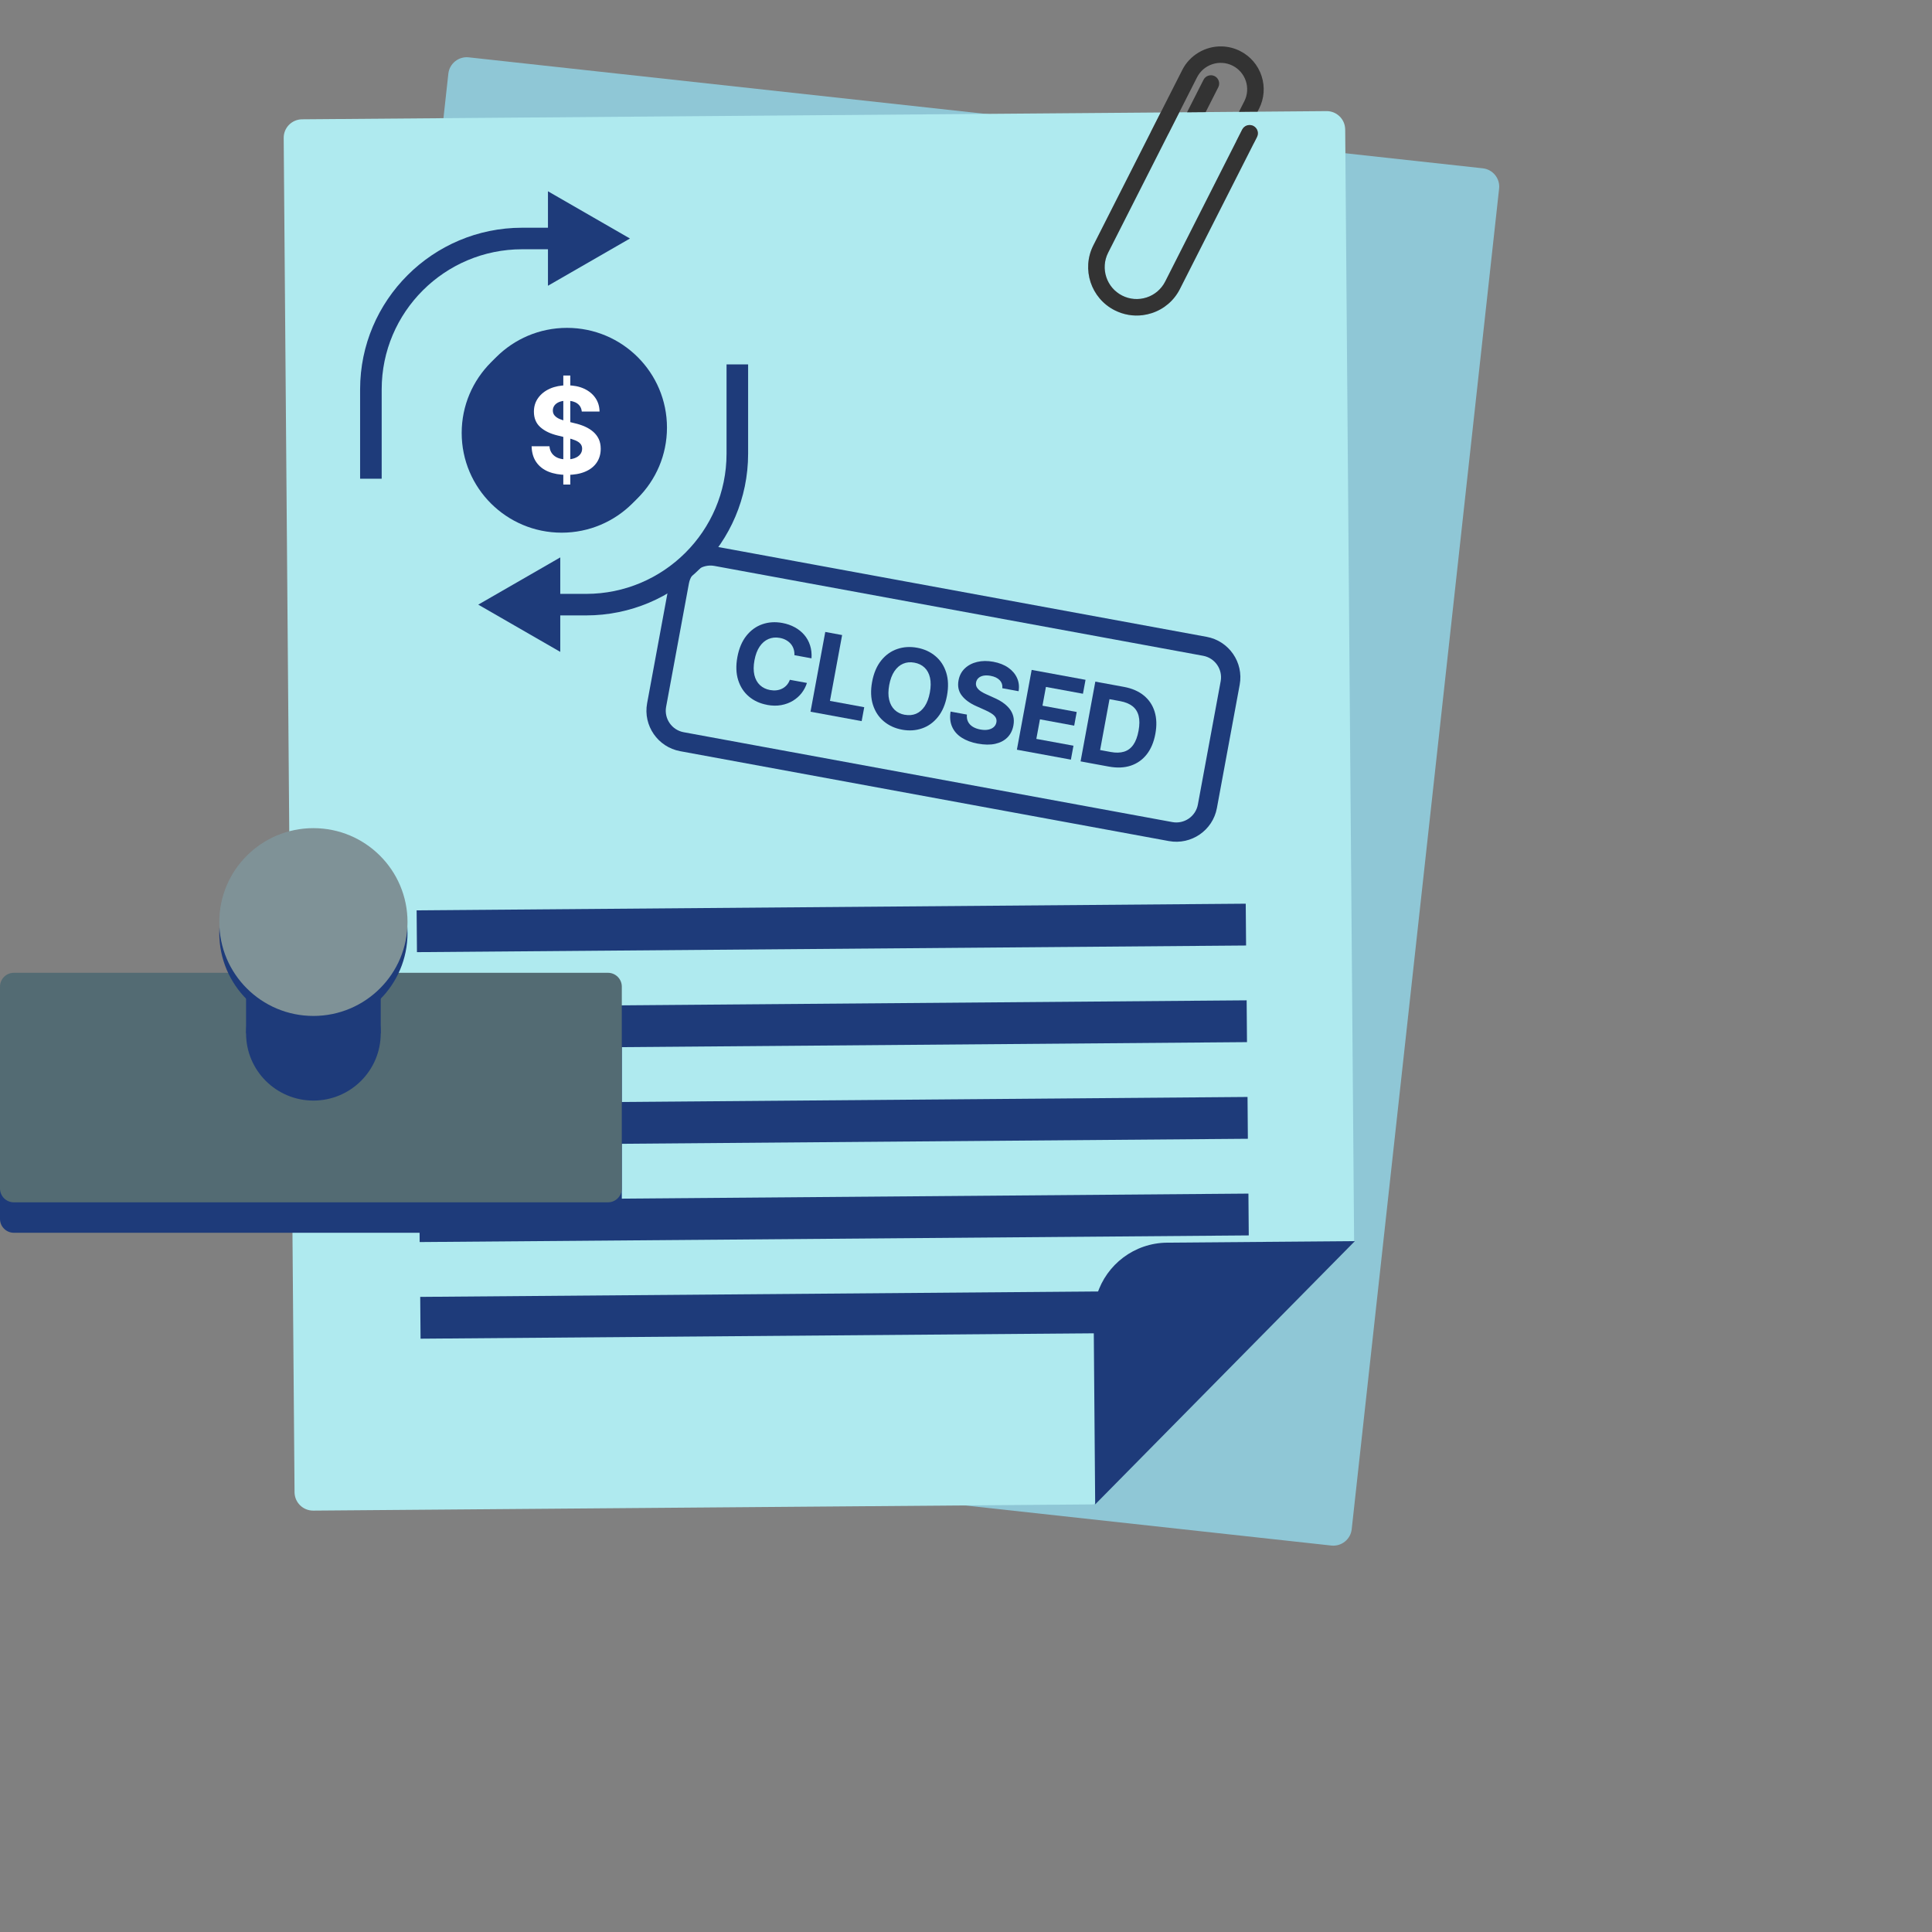 <svg width="125" height="125" viewBox="0 0 125 125" fill="none" xmlns="http://www.w3.org/2000/svg">
<rect x="0" y="0" width="125" height="125" fill="#808080" stroke="none"/>
<path d="M95.933 10.889L30.328 3.71C29.671 3.638 29.08 4.111 29.008 4.766L19.471 91.5C19.399 92.155 19.873 92.745 20.53 92.816L86.135 99.996C86.792 100.068 87.383 99.595 87.455 98.94L96.992 12.205C97.064 11.55 96.59 10.961 95.933 10.889Z" fill="#8FC7D6"/>
<path d="M87.034 8.379L87.61 80.269L87.577 80.304L70.858 97.251L70.775 97.334L20.269 97.736C19.604 97.742 19.062 97.209 19.057 96.547L18.355 8.926C18.349 8.263 18.883 7.724 19.548 7.719L75.096 7.278L70.74 15.871C69.958 17.412 70.58 19.299 72.123 20.078C72.695 20.365 73.325 20.471 73.945 20.389C74.138 20.364 74.33 20.32 74.519 20.259C75.315 19.998 75.964 19.443 76.34 18.697L81.324 8.866C81.459 8.603 81.354 8.281 81.088 8.146C80.826 8.015 80.503 8.121 80.369 8.384L75.387 18.215C75.136 18.706 74.711 19.074 74.185 19.245C73.659 19.416 73.098 19.373 72.606 19.125C71.587 18.61 71.18 17.366 71.694 16.352L76.299 7.267L76.801 7.262H77.065L77.74 7.255H78.004L78.005 7.253L80.158 7.235L80.421 7.232L81.096 7.226H81.36L85.823 7.189C86.487 7.183 87.028 7.715 87.032 8.377L87.034 8.379Z" fill="#AFEAEF"/>
<path d="M80.599 58.469L26.956 58.899L26.977 61.604L80.621 61.174L80.599 58.469Z" fill="#1E3B7A"/>
<path d="M80.658 64.721L27.014 65.15L27.036 67.855L80.68 67.426L80.658 64.721Z" fill="#1E3B7A"/>
<path d="M80.715 70.973L27.071 71.403L27.093 74.108L80.737 73.678L80.715 70.973Z" fill="#1E3B7A"/>
<path d="M80.773 77.226L27.13 77.656L27.152 80.361L80.795 79.931L80.773 77.226Z" fill="#1E3B7A"/>
<path d="M80.832 83.478L27.188 83.908L27.21 86.613L80.853 86.183L80.832 83.478Z" fill="#1E3B7A"/>
<path d="M87.659 80.302L87.336 80.629L70.858 97.333L70.76 85.224C70.756 84.708 70.833 84.211 70.983 83.745C71.591 81.819 73.388 80.416 75.52 80.4L87.658 80.302H87.659Z" fill="#1E3B7A"/>
<path d="M78.825 5.641L78.006 7.254H78.005L77.741 7.256L77.066 7.262H76.802L77.868 5.162C77.999 4.901 78.322 4.794 78.585 4.924H78.587C78.848 5.058 78.955 5.379 78.825 5.643V5.641Z" fill="#333333"/>
<path d="M81.46 7.031L81.361 7.226H81.097L80.422 7.233L80.159 7.237L80.508 6.548C80.934 5.707 80.596 4.676 79.751 4.25C78.907 3.825 77.873 4.164 77.447 5.005L76.3 7.267L71.695 16.352C71.182 17.366 71.589 18.612 72.607 19.125C73.099 19.373 73.66 19.416 74.186 19.245C74.712 19.074 75.137 18.706 75.388 18.215L80.37 8.384C80.504 8.121 80.826 8.015 81.089 8.146C81.355 8.281 81.459 8.603 81.325 8.866L76.341 18.697C75.965 19.443 75.316 19.998 74.52 20.259C74.33 20.32 74.139 20.364 73.947 20.389C73.326 20.471 72.696 20.365 72.124 20.077C70.581 19.299 69.959 17.412 70.74 15.871L75.097 7.278L76.493 4.526C76.973 3.575 77.976 2.979 79.046 3.002C79.463 3.014 79.864 3.113 80.235 3.301C80.896 3.636 81.39 4.208 81.623 4.915C81.853 5.621 81.796 6.373 81.461 7.033L81.46 7.031Z" fill="#333333"/>
<path d="M36.339 34.464C39.912 34.464 42.808 31.575 42.808 28.011C42.808 24.446 39.912 21.557 36.339 21.557C32.767 21.557 29.871 24.446 29.871 28.011C29.871 31.575 32.767 34.464 36.339 34.464Z" fill="#1E3B7A"/>
<path d="M36.685 34.12C40.257 34.12 43.153 31.23 43.153 27.666C43.153 24.102 40.257 21.213 36.685 21.213C33.112 21.213 30.216 24.102 30.216 27.666C30.216 31.23 33.112 34.12 36.685 34.12Z" fill="#1E3B7A"/>
<path d="M36.673 30.724C36.218 30.724 35.821 30.654 35.483 30.516C35.145 30.377 34.882 30.17 34.693 29.894C34.504 29.619 34.405 29.279 34.395 28.872H35.55C35.565 29.059 35.62 29.216 35.717 29.343C35.813 29.47 35.942 29.566 36.103 29.63C36.265 29.693 36.451 29.724 36.661 29.724C36.872 29.724 37.04 29.696 37.191 29.638C37.341 29.58 37.458 29.498 37.54 29.394C37.622 29.289 37.664 29.168 37.664 29.029C37.664 28.903 37.627 28.797 37.552 28.712C37.477 28.626 37.369 28.552 37.225 28.492C37.082 28.432 36.908 28.378 36.703 28.329L36.085 28.178C35.609 28.065 35.233 27.883 34.957 27.635C34.681 27.387 34.544 27.054 34.544 26.637C34.544 26.296 34.636 25.997 34.823 25.742C35.009 25.485 35.263 25.286 35.586 25.143C35.909 25.002 36.276 24.93 36.688 24.93C37.1 24.93 37.474 25.002 37.787 25.146C38.099 25.29 38.344 25.489 38.52 25.744C38.696 25.999 38.786 26.293 38.791 26.627H37.641C37.62 26.407 37.526 26.235 37.358 26.111C37.191 25.988 36.962 25.925 36.676 25.925C36.484 25.925 36.32 25.953 36.184 26.006C36.049 26.061 35.946 26.136 35.875 26.232C35.805 26.328 35.769 26.437 35.769 26.561C35.769 26.692 35.809 26.802 35.89 26.892C35.971 26.982 36.079 27.055 36.214 27.112C36.35 27.168 36.498 27.216 36.66 27.254L37.165 27.379C37.41 27.434 37.637 27.508 37.845 27.6C38.052 27.693 38.233 27.806 38.385 27.939C38.538 28.073 38.656 28.23 38.741 28.41C38.824 28.59 38.866 28.798 38.866 29.033C38.866 29.378 38.779 29.678 38.605 29.932C38.432 30.186 38.182 30.382 37.855 30.519C37.529 30.657 37.134 30.726 36.671 30.726L36.673 30.724ZM36.446 31.349V24.297H36.898V31.349H36.446Z" fill="white"/>
<path d="M24.695 30.973H23.299V25.192C23.299 19.426 28.002 14.734 33.782 14.734H36.349V16.127H33.782C28.772 16.127 24.695 20.194 24.695 25.192V30.973Z" fill="#1E3B7A"/>
<path d="M35.453 18.488L40.758 15.432L35.453 12.376V18.488Z" fill="#1E3B7A"/>
<path d="M37.92 39.817H35.353V38.424H37.92C42.93 38.424 47.007 34.357 47.007 29.359V23.578H48.403V29.359C48.403 35.125 43.7 39.817 37.92 39.817Z" fill="#1E3B7A"/>
<path d="M36.249 36.064L30.943 39.12L36.249 42.176V36.064Z" fill="#1E3B7A"/>
<path d="M75.627 54.417L44.008 48.602C42.562 48.336 41.602 46.946 41.868 45.503L43.343 37.523C43.609 36.08 45.004 35.122 46.45 35.388L78.069 41.203C79.515 41.468 80.475 42.859 80.208 44.302L78.733 52.282C78.467 53.725 77.073 54.682 75.627 54.417ZM46.223 36.615C45.455 36.474 44.714 36.982 44.573 37.748L43.098 45.728C42.956 46.494 43.466 47.233 44.233 47.374L75.853 53.189C76.62 53.33 77.361 52.821 77.502 52.056L78.978 44.075C79.119 43.309 78.609 42.57 77.842 42.429L46.223 36.615Z" fill="#1E3B7A"/>
<path d="M49.629 45.603C49.171 45.519 48.779 45.34 48.454 45.065C48.129 44.79 47.897 44.437 47.76 44.002C47.623 43.569 47.605 43.073 47.708 42.514C47.811 41.955 48.007 41.49 48.292 41.133C48.577 40.776 48.92 40.528 49.323 40.388C49.726 40.248 50.155 40.221 50.609 40.304C50.91 40.359 51.181 40.453 51.421 40.585C51.662 40.716 51.867 40.88 52.036 41.077C52.204 41.273 52.329 41.499 52.411 41.755C52.493 42.01 52.525 42.289 52.504 42.593L51.399 42.39C51.404 42.246 51.387 42.11 51.346 41.987C51.306 41.862 51.243 41.752 51.16 41.655C51.076 41.558 50.974 41.477 50.856 41.412C50.738 41.346 50.604 41.298 50.453 41.272C50.189 41.223 49.945 41.248 49.721 41.343C49.496 41.439 49.305 41.602 49.149 41.833C48.992 42.063 48.881 42.359 48.814 42.719C48.747 43.08 48.745 43.405 48.809 43.677C48.874 43.948 48.995 44.165 49.169 44.328C49.345 44.492 49.563 44.597 49.825 44.646C49.971 44.672 50.109 44.678 50.242 44.662C50.373 44.646 50.495 44.61 50.606 44.553C50.717 44.498 50.816 44.422 50.901 44.327C50.987 44.232 51.054 44.117 51.103 43.983L52.208 44.186C52.136 44.418 52.023 44.634 51.871 44.833C51.718 45.032 51.529 45.199 51.306 45.337C51.082 45.473 50.829 45.568 50.546 45.62C50.264 45.672 49.957 45.667 49.626 45.606L49.629 45.603Z" fill="#1E3B7A"/>
<path d="M52.44 46.048L53.395 40.887L54.485 41.088L53.698 45.348L55.916 45.756L55.749 46.657L52.44 46.048Z" fill="#1E3B7A"/>
<path d="M58.36 47.209C57.902 47.124 57.509 46.944 57.181 46.669C56.854 46.395 56.621 46.04 56.481 45.606C56.341 45.171 56.322 44.675 56.425 44.117C56.528 43.559 56.724 43.093 57.011 42.736C57.297 42.38 57.642 42.131 58.046 41.993C58.45 41.853 58.881 41.825 59.34 41.909C59.798 41.994 60.191 42.173 60.518 42.447C60.846 42.72 61.079 43.075 61.218 43.51C61.356 43.946 61.374 44.445 61.27 45.008C61.166 45.572 60.972 46.028 60.687 46.384C60.403 46.74 60.059 46.988 59.654 47.127C59.251 47.267 58.82 47.294 58.361 47.21L58.36 47.209ZM58.538 46.245C58.805 46.294 59.048 46.272 59.269 46.18C59.49 46.086 59.676 45.924 59.831 45.693C59.984 45.462 60.094 45.166 60.162 44.804C60.229 44.443 60.232 44.121 60.171 43.85C60.11 43.578 59.993 43.36 59.82 43.195C59.648 43.03 59.428 42.922 59.161 42.874C58.895 42.825 58.655 42.847 58.434 42.941C58.213 43.034 58.026 43.196 57.868 43.428C57.712 43.659 57.599 43.959 57.532 44.322C57.465 44.686 57.464 45.002 57.528 45.272C57.591 45.542 57.709 45.76 57.882 45.927C58.054 46.092 58.273 46.199 58.537 46.248L58.538 46.245Z" fill="#1E3B7A"/>
<path d="M63.273 48.116C62.856 48.039 62.505 47.909 62.219 47.725C61.933 47.542 61.728 47.308 61.602 47.024C61.476 46.741 61.443 46.412 61.503 46.039L62.559 46.233C62.541 46.406 62.566 46.56 62.632 46.693C62.697 46.825 62.799 46.934 62.937 47.02C63.075 47.105 63.239 47.165 63.432 47.2C63.624 47.234 63.784 47.237 63.931 47.209C64.078 47.181 64.198 47.126 64.292 47.044C64.385 46.962 64.444 46.858 64.467 46.731C64.487 46.615 64.471 46.512 64.418 46.421C64.365 46.33 64.277 46.245 64.156 46.166C64.036 46.086 63.886 46.008 63.706 45.929L63.165 45.687C62.75 45.503 62.436 45.274 62.226 45.001C62.016 44.727 61.946 44.399 62.017 44.019C62.075 43.707 62.21 43.449 62.423 43.246C62.636 43.043 62.903 42.903 63.222 42.827C63.542 42.75 63.889 42.747 64.266 42.816C64.644 42.886 64.974 43.014 65.236 43.199C65.497 43.382 65.687 43.606 65.804 43.868C65.922 44.132 65.954 44.416 65.903 44.721L64.851 44.528C64.87 44.324 64.813 44.15 64.68 44.009C64.547 43.868 64.35 43.773 64.088 43.725C63.912 43.693 63.758 43.691 63.625 43.717C63.492 43.744 63.385 43.796 63.304 43.871C63.223 43.947 63.172 44.041 63.151 44.154C63.129 44.274 63.148 44.381 63.207 44.477C63.266 44.573 63.353 44.659 63.466 44.733C63.581 44.808 63.708 44.876 63.851 44.937L64.292 45.136C64.507 45.228 64.702 45.333 64.875 45.452C65.049 45.571 65.195 45.705 65.313 45.853C65.43 46.001 65.512 46.165 65.558 46.344C65.605 46.523 65.607 46.72 65.568 46.935C65.51 47.252 65.379 47.512 65.178 47.714C64.976 47.916 64.715 48.053 64.393 48.125C64.071 48.197 63.698 48.192 63.274 48.114L63.273 48.116Z" fill="#1E3B7A"/>
<path d="M65.793 48.504L66.748 43.343L70.234 43.984L70.067 44.885L67.671 44.445L67.448 45.658L69.663 46.065L69.5 46.949L67.285 46.541L67.051 47.806L69.453 48.247L69.287 49.148L65.793 48.506V48.504Z" fill="#1E3B7A"/>
<path d="M71.958 44.302L71.004 49.462L69.913 49.261L70.867 44.101L71.958 44.302ZM71.747 49.599L70.399 49.352L70.572 48.416L71.871 48.655C72.198 48.715 72.481 48.708 72.724 48.634C72.966 48.56 73.167 48.412 73.323 48.19C73.48 47.967 73.594 47.664 73.664 47.281C73.735 46.897 73.736 46.577 73.669 46.315C73.602 46.053 73.468 45.842 73.269 45.688C73.068 45.533 72.806 45.425 72.482 45.365L71.16 45.122L71.333 44.186L72.717 44.441C73.238 44.537 73.667 44.723 74.004 44.998C74.341 45.274 74.575 45.622 74.704 46.043C74.835 46.465 74.85 46.943 74.752 47.479C74.653 48.015 74.466 48.461 74.192 48.809C73.918 49.157 73.574 49.4 73.159 49.538C72.743 49.675 72.273 49.695 71.747 49.599Z" fill="#1E3B7A"/>
<path d="M39.334 64.909H0.897C0.402 64.909 0 65.31 0 65.805V78.865C0 79.359 0.402 79.76 0.897 79.76H39.334C39.829 79.76 40.231 79.359 40.231 78.865V65.805C40.231 65.31 39.829 64.909 39.334 64.909Z" fill="#1E3B7A"/>
<path d="M39.334 62.94H0.897C0.402 62.94 0 63.341 0 63.835V76.895C0 77.39 0.402 77.79 0.897 77.79H39.334C39.829 77.79 40.231 77.39 40.231 76.895V63.835C40.231 63.341 39.829 62.94 39.334 62.94Z" fill="#536B73"/>
<path d="M20.277 71.207C22.683 71.207 24.633 69.261 24.633 66.861C24.633 64.462 22.683 62.516 20.277 62.516C17.872 62.516 15.921 64.462 15.921 66.861C15.921 69.261 17.872 71.207 20.277 71.207Z" fill="#1E3B7A"/>
<path d="M24.633 58.372H15.921V66.861H24.633V58.372Z" fill="#1E3B7A"/>
<path d="M20.277 66.445C23.64 66.445 26.366 63.726 26.366 60.371C26.366 57.016 23.64 54.297 20.277 54.297C16.914 54.297 14.188 57.016 14.188 60.371C14.188 63.726 16.914 66.445 20.277 66.445Z" fill="#1E3B7A"/>
<path d="M20.277 65.731C23.64 65.731 26.366 63.011 26.366 59.656C26.366 56.301 23.64 53.581 20.277 53.581C16.914 53.581 14.188 56.301 14.188 59.656C14.188 63.011 16.914 65.731 20.277 65.731Z" fill="#7F9297"/>
</svg>
